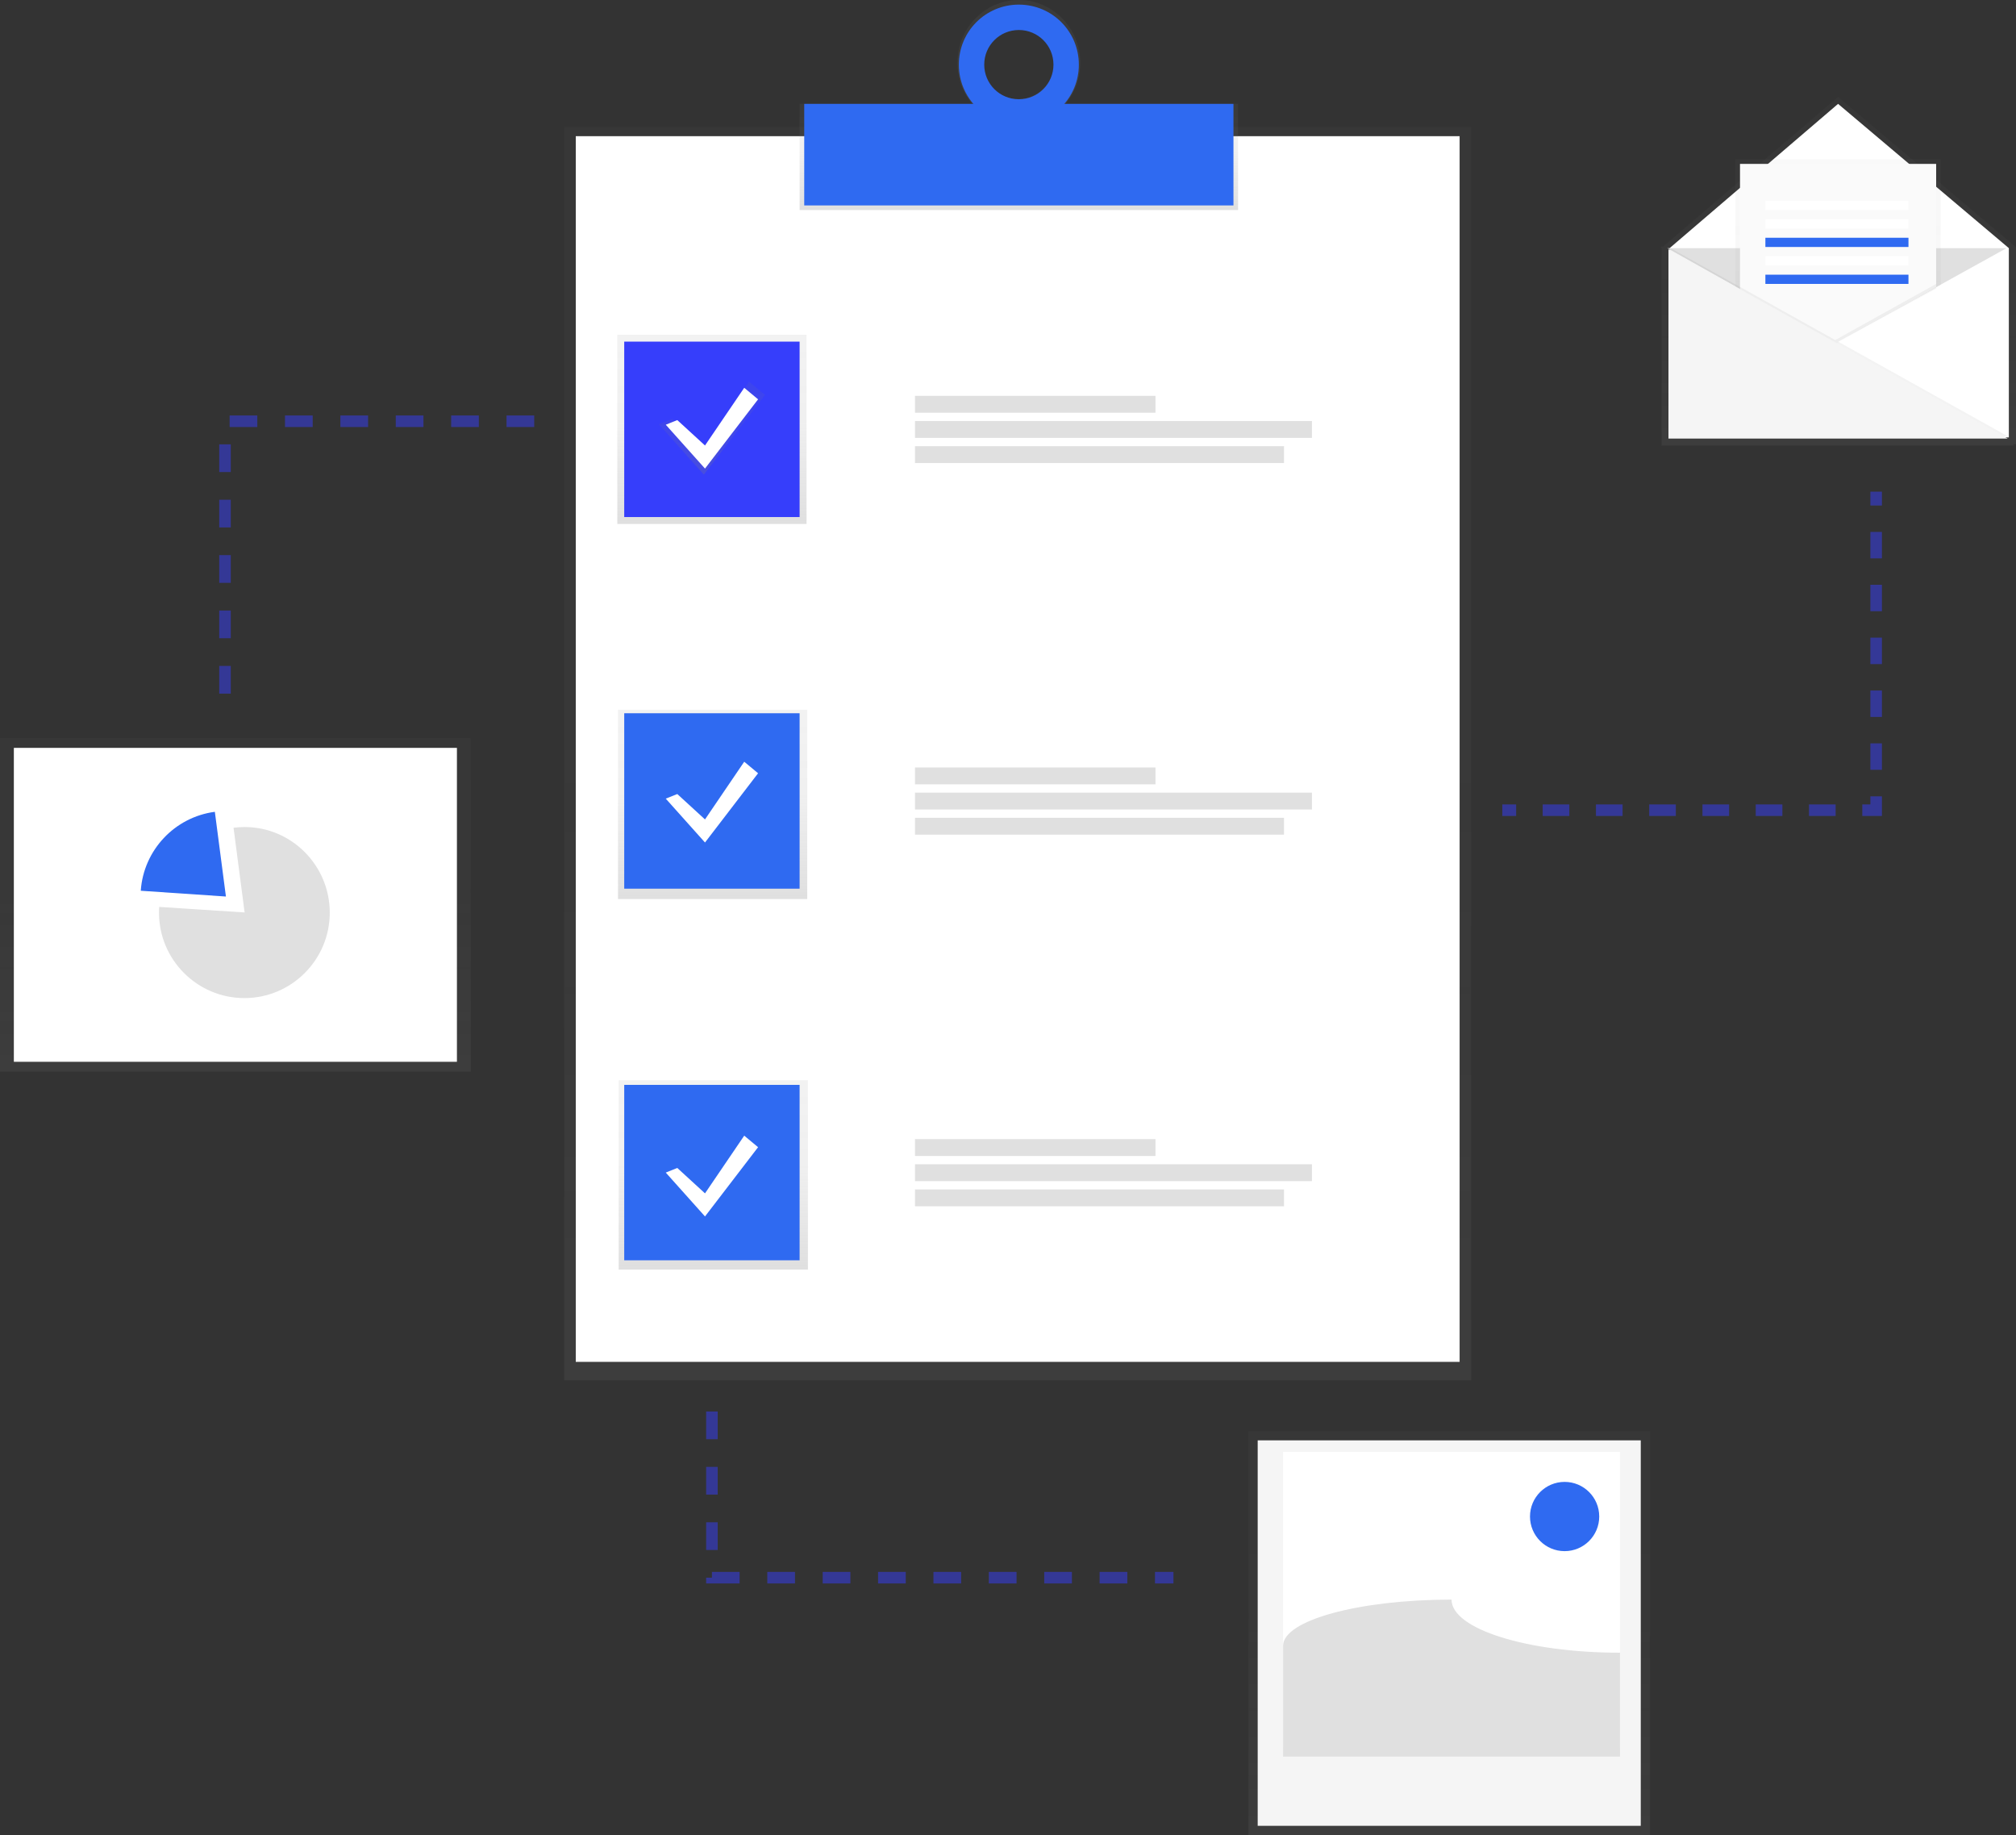 <?xml version="1.0" encoding="utf-8"?>
<!-- Generator: Adobe Illustrator 23.1.1, SVG Export Plug-In . SVG Version: 6.00 Build 0)  -->
<svg version="1.1" id="Layer_1" xmlns="http://www.w3.org/2000/svg" xmlns:xlink="http://www.w3.org/1999/xlink" x="0px" y="0px"
	 viewBox="0 0 873.6 795" style="enable-background:new 0 0 873.6 795;" xml:space="preserve">
<rect x="0" y="0" width="873.6" height="795" fill="#333333" stroke="none"/>
<style type="text/css">
	.st0{opacity:0.5;}
	.st1{fill:url(#SVGID_1_);}
	.st2{fill:#FFFFFF;}
	.st3{fill:url(#SVGID_2_);}
	.st4{fill:url(#SVGID_3_);}
	.st5{fill:#2F6AF1;}
	.st6{fill:url(#SVGID_4_);}
	.st7{fill:url(#SVGID_5_);}
	.st8{fill:url(#SVGID_6_);}
	.st9{fill:#363EFB;}
	.st10{fill:#E0E0E0;}
	.st11{fill:url(#SVGID_7_);}
	.st12{fill:none;stroke:#363EFB;stroke-width:5;stroke-miterlimit:10;}
	.st13{fill:none;stroke:#363EFB;stroke-width:5;stroke-miterlimit:10;stroke-dasharray:11.54,11.54;}
	.st14{fill:none;stroke:#363EFB;stroke-width:5;stroke-miterlimit:10;stroke-dasharray:11.45,11.45;}
	.st15{opacity:0.5;fill:none;stroke:#363EFB;stroke-width:5;stroke-miterlimit:10;stroke-dasharray:12;enable-background:new    ;}
	.st16{fill:url(#SVGID_8_);}
	.st17{fill:url(#SVGID_9_);}
	.st18{fill:#FAFAFA;}
	.st19{opacity:5.000000e-02;enable-background:new    ;}
	.st20{fill:#F5F5F5;}
	.st21{fill:url(#SVGID_10_);}
	.st22{fill:url(#SVGID_11_);}
</style>
<title>customer survey</title>
<g class="st0">
	
		<linearGradient id="SVGID_1_" gradientUnits="userSpaceOnUse" x1="441" y1="198" x2="441" y2="741" gradientTransform="matrix(1 0 0 -1 0 796)">
		<stop  offset="0" style="stop-color:#808080;stop-opacity:0.25"/>
		<stop  offset="0.54" style="stop-color:#808080;stop-opacity:0.12"/>
		<stop  offset="1" style="stop-color:#808080;stop-opacity:0.1"/>
	</linearGradient>
	<rect x="244.5" y="55" class="st1" width="393" height="543"/>
</g>
<rect x="249.5" y="59" class="st2" width="383" height="531"/>
<linearGradient id="SVGID_2_" gradientUnits="userSpaceOnUse" x1="441.5" y1="705" x2="441.5" y2="751.02" gradientTransform="matrix(1 0 0 -1 0 796)">
	<stop  offset="0" style="stop-color:#808080;stop-opacity:0.25"/>
	<stop  offset="0.54" style="stop-color:#808080;stop-opacity:0.12"/>
	<stop  offset="1" style="stop-color:#808080;stop-opacity:0.1"/>
</linearGradient>
<rect x="346.5" y="45" class="st3" width="190" height="46"/>
<linearGradient id="SVGID_3_" gradientUnits="userSpaceOnUse" x1="604.72" y1="689.1" x2="604.72" y2="743.5" gradientTransform="matrix(1 0 0 -1 -163.22 743.5)">
	<stop  offset="0" style="stop-color:#808080;stop-opacity:0.25"/>
	<stop  offset="0.54" style="stop-color:#808080;stop-opacity:0.12"/>
	<stop  offset="1" style="stop-color:#808080;stop-opacity:0.1"/>
</linearGradient>
<path class="st4" d="M441.5,0c-14.7,0-26.6,12.2-26.6,27.2s11.9,27.2,26.6,27.2s26.6-12.2,26.6-27.2S456.2,0,441.5,0z M441.5,42.9
	c-8.7,0.2-15.9-6.6-16.1-15.3s6.6-15.9,15.3-16.1c8.7-0.2,15.9,6.6,16.1,15.3c0,0.1,0,0.3,0,0.4C456.9,35.7,450,42.8,441.5,42.9z"/>
<rect x="348.5" y="45" class="st5" width="186" height="44"/>
<path class="st5" d="M441.5,2c-14.4,0-26,11.6-26,26s11.6,26,26,26s26-11.6,26-26S455.9,2,441.5,2z M441.5,43c-8.3,0-15-6.7-15-15
	s6.7-15,15-15s15,6.7,15,15S449.8,43,441.5,43L441.5,43z"/>
<linearGradient id="SVGID_4_" gradientUnits="userSpaceOnUse" x1="308.5" y1="569" x2="308.5" y2="651" gradientTransform="matrix(1 0 0 -1 0 796)">
	<stop  offset="0" style="stop-color:#808080;stop-opacity:0.25"/>
	<stop  offset="0.54" style="stop-color:#808080;stop-opacity:0.12"/>
	<stop  offset="1" style="stop-color:#808080;stop-opacity:0.1"/>
</linearGradient>
<rect x="267.5" y="145" class="st6" width="82" height="82"/>
<linearGradient id="SVGID_5_" gradientUnits="userSpaceOnUse" x1="308.78" y1="406.5" x2="308.78" y2="488.5" gradientTransform="matrix(1 0 0 -1 0 796)">
	<stop  offset="0" style="stop-color:#808080;stop-opacity:0.25"/>
	<stop  offset="0.54" style="stop-color:#808080;stop-opacity:0.12"/>
	<stop  offset="1" style="stop-color:#808080;stop-opacity:0.1"/>
</linearGradient>
<rect x="267.8" y="307.5" class="st7" width="82" height="82"/>
<linearGradient id="SVGID_6_" gradientUnits="userSpaceOnUse" x1="309.06" y1="246" x2="309.06" y2="328" gradientTransform="matrix(1 0 0 -1 0 796)">
	<stop  offset="0" style="stop-color:#808080;stop-opacity:0.25"/>
	<stop  offset="0.54" style="stop-color:#808080;stop-opacity:0.12"/>
	<stop  offset="1" style="stop-color:#808080;stop-opacity:0.1"/>
</linearGradient>
<rect x="268.1" y="468" class="st8" width="82" height="82"/>
<rect x="270.5" y="148" class="st9" width="76" height="76"/>
<rect x="270.5" y="309" class="st5" width="76" height="76"/>
<rect x="270.5" y="470" class="st5" width="76" height="76"/>
<rect x="396.5" y="171.5" class="st10" width="104.2" height="7.3"/>
<rect x="396.5" y="182.4" class="st10" width="172" height="7.3"/>
<rect x="396.5" y="193.3" class="st10" width="159.9" height="7.3"/>
<rect x="396.5" y="332.5" class="st10" width="104.2" height="7.3"/>
<rect x="396.5" y="343.4" class="st10" width="172" height="7.3"/>
<rect x="396.5" y="354.3" class="st10" width="159.9" height="7.3"/>
<rect x="396.5" y="493.5" class="st10" width="104.2" height="7.3"/>
<rect x="396.5" y="504.4" class="st10" width="172" height="7.3"/>
<rect x="396.5" y="515.3" class="st10" width="159.9" height="7.3"/>
<linearGradient id="SVGID_7_" gradientUnits="userSpaceOnUse" x1="308.5" y1="590.37" x2="308.5" y2="630.62" gradientTransform="matrix(1 0 0 -1 0 796)">
	<stop  offset="0" style="stop-color:#808080;stop-opacity:0.25"/>
	<stop  offset="0.54" style="stop-color:#808080;stop-opacity:0.12"/>
	<stop  offset="1" style="stop-color:#808080;stop-opacity:0.1"/>
</linearGradient>
<polygon class="st11" points="291.2,181.5 305,194.1 324.6,165.4 331.5,171.1 305,205.6 285.5,183.8 "/>
<polygon class="st2" points="293.5,182 305.5,193 322.5,168 328.5,173 305.5,203 288.5,184 "/>
<polygon class="st2" points="293.5,344 305.5,355 322.5,330 328.5,335 305.5,365 288.5,346 "/>
<polygon class="st2" points="293.5,506 305.5,517 322.5,492 328.5,497 305.5,527 288.5,508 "/>
<g class="st0">
	<line class="st12" x1="651" y1="351" x2="657" y2="351"/>
	<line class="st13" x1="668.5" y1="351" x2="801.2" y2="351"/>
	<polyline class="st12" points="807,351 813,351 813,345 	"/>
	<line class="st14" x1="813" y1="333.5" x2="813" y2="224.7"/>
	<line class="st12" x1="813" y1="219" x2="813" y2="213"/>
</g>
<polyline class="st15" points="231.5,182.5 97.5,182.5 97.5,308.5 "/>
<polyline class="st15" points="308.5,611.5 308.5,683.5 508.5,683.5 "/>
<g class="st0">
	
		<linearGradient id="SVGID_8_" gradientUnits="userSpaceOnUse" x1="796.5" y1="603" x2="796.5" y2="754" gradientTransform="matrix(1 0 0 -1 0 796)">
		<stop  offset="0" style="stop-color:#808080;stop-opacity:0.25"/>
		<stop  offset="0.54" style="stop-color:#808080;stop-opacity:0.12"/>
		<stop  offset="1" style="stop-color:#808080;stop-opacity:0.1"/>
	</linearGradient>
	<polygon class="st16" points="873.6,107.1 796.5,42 720.6,106.9 720,106.6 720,107.1 719.4,107.1 720,107.4 720,107.6 720,192 
		720,193 873,193 872.1,192.5 873.6,192.5 	"/>
</g>
<polygon class="st2" points="870.5,189.5 723.5,189.5 723.5,107.5 796.5,45 870.5,107.5 "/>
<polyline class="st10" points="722.5,107.5 795.5,148.5 869.5,107.5 "/>
<g class="st0">
	
		<linearGradient id="SVGID_9_" gradientUnits="userSpaceOnUse" x1="796.5" y1="620" x2="796.5" y2="727" gradientTransform="matrix(1 0 0 -1 0 796)">
		<stop  offset="0" style="stop-color:#808080;stop-opacity:0.25"/>
		<stop  offset="0.54" style="stop-color:#808080;stop-opacity:0.12"/>
		<stop  offset="1" style="stop-color:#808080;stop-opacity:0.1"/>
	</linearGradient>
	<polygon class="st17" points="797,147.5 752,176 752,69 841,69 841,123.4 	"/>
</g>
<polygon class="st18" points="797,148 754,176 754,71 839,71 839,124.4 "/>
<polygon class="st19" points="723,189 870,189 723,107 "/>
<polygon class="st20" points="723,190 870,190 723,108 "/>
<rect x="765" y="87" class="st2" width="62" height="4"/>
<rect x="765" y="95" class="st2" width="62" height="4"/>
<rect x="765" y="103" class="st5" width="62" height="4"/>
<rect x="765" y="111" class="st2" width="62" height="4"/>
<rect x="765" y="119" class="st5" width="62" height="4"/>
<polygon class="st19" points="839,125 839,123 795.3,147.3 796.5,148 "/>
<g class="st0">
	
		<linearGradient id="SVGID_10_" gradientUnits="userSpaceOnUse" x1="627.995" y1="1" x2="627.995" y2="176" gradientTransform="matrix(1 0 0 -1 0 796)">
		<stop  offset="0" style="stop-color:#808080;stop-opacity:0.25"/>
		<stop  offset="0.54" style="stop-color:#808080;stop-opacity:0.12"/>
		<stop  offset="1" style="stop-color:#808080;stop-opacity:0.1"/>
	</linearGradient>
	<rect x="541" y="620" class="st21" width="174" height="175"/>
</g>
<rect x="545" y="624" class="st20" width="166" height="167"/>
<rect x="556" y="629" class="st2" width="146" height="128"/>
<path class="st10" d="M702,716c-40.3,0-73-10.3-73-23c-40.3,0-73,9-73,20v48h146V716z"/>
<circle class="st5" cx="678" cy="657" r="15"/>
<g class="st0">
	
		<linearGradient id="SVGID_11_" gradientUnits="userSpaceOnUse" x1="102" y1="331.75" x2="102" y2="476.25" gradientTransform="matrix(1 0 0 -1 0 796)">
		<stop  offset="0" style="stop-color:#808080;stop-opacity:0.25"/>
		<stop  offset="0.54" style="stop-color:#808080;stop-opacity:0.12"/>
		<stop  offset="1" style="stop-color:#808080;stop-opacity:0.1"/>
	</linearGradient>
	<rect y="319.8" class="st22" width="204" height="144.5"/>
</g>
<rect x="6" y="324" class="st2" width="192" height="136"/>
<path class="st10" d="M106,358.3c-1.6,0-3.2,0.1-4.8,0.3l4.8,36.7L69,392.9c-0.1,0.8-0.1,1.6-0.1,2.5c0,20.4,16.6,37,37,37
	s37-16.6,37-37S126.4,358.3,106,358.3z"/>
<path class="st5" d="M93.1,351.7C75.7,354,62.2,368.3,61,385.9l36.9,2.5L93.1,351.7z"/>
</svg>
